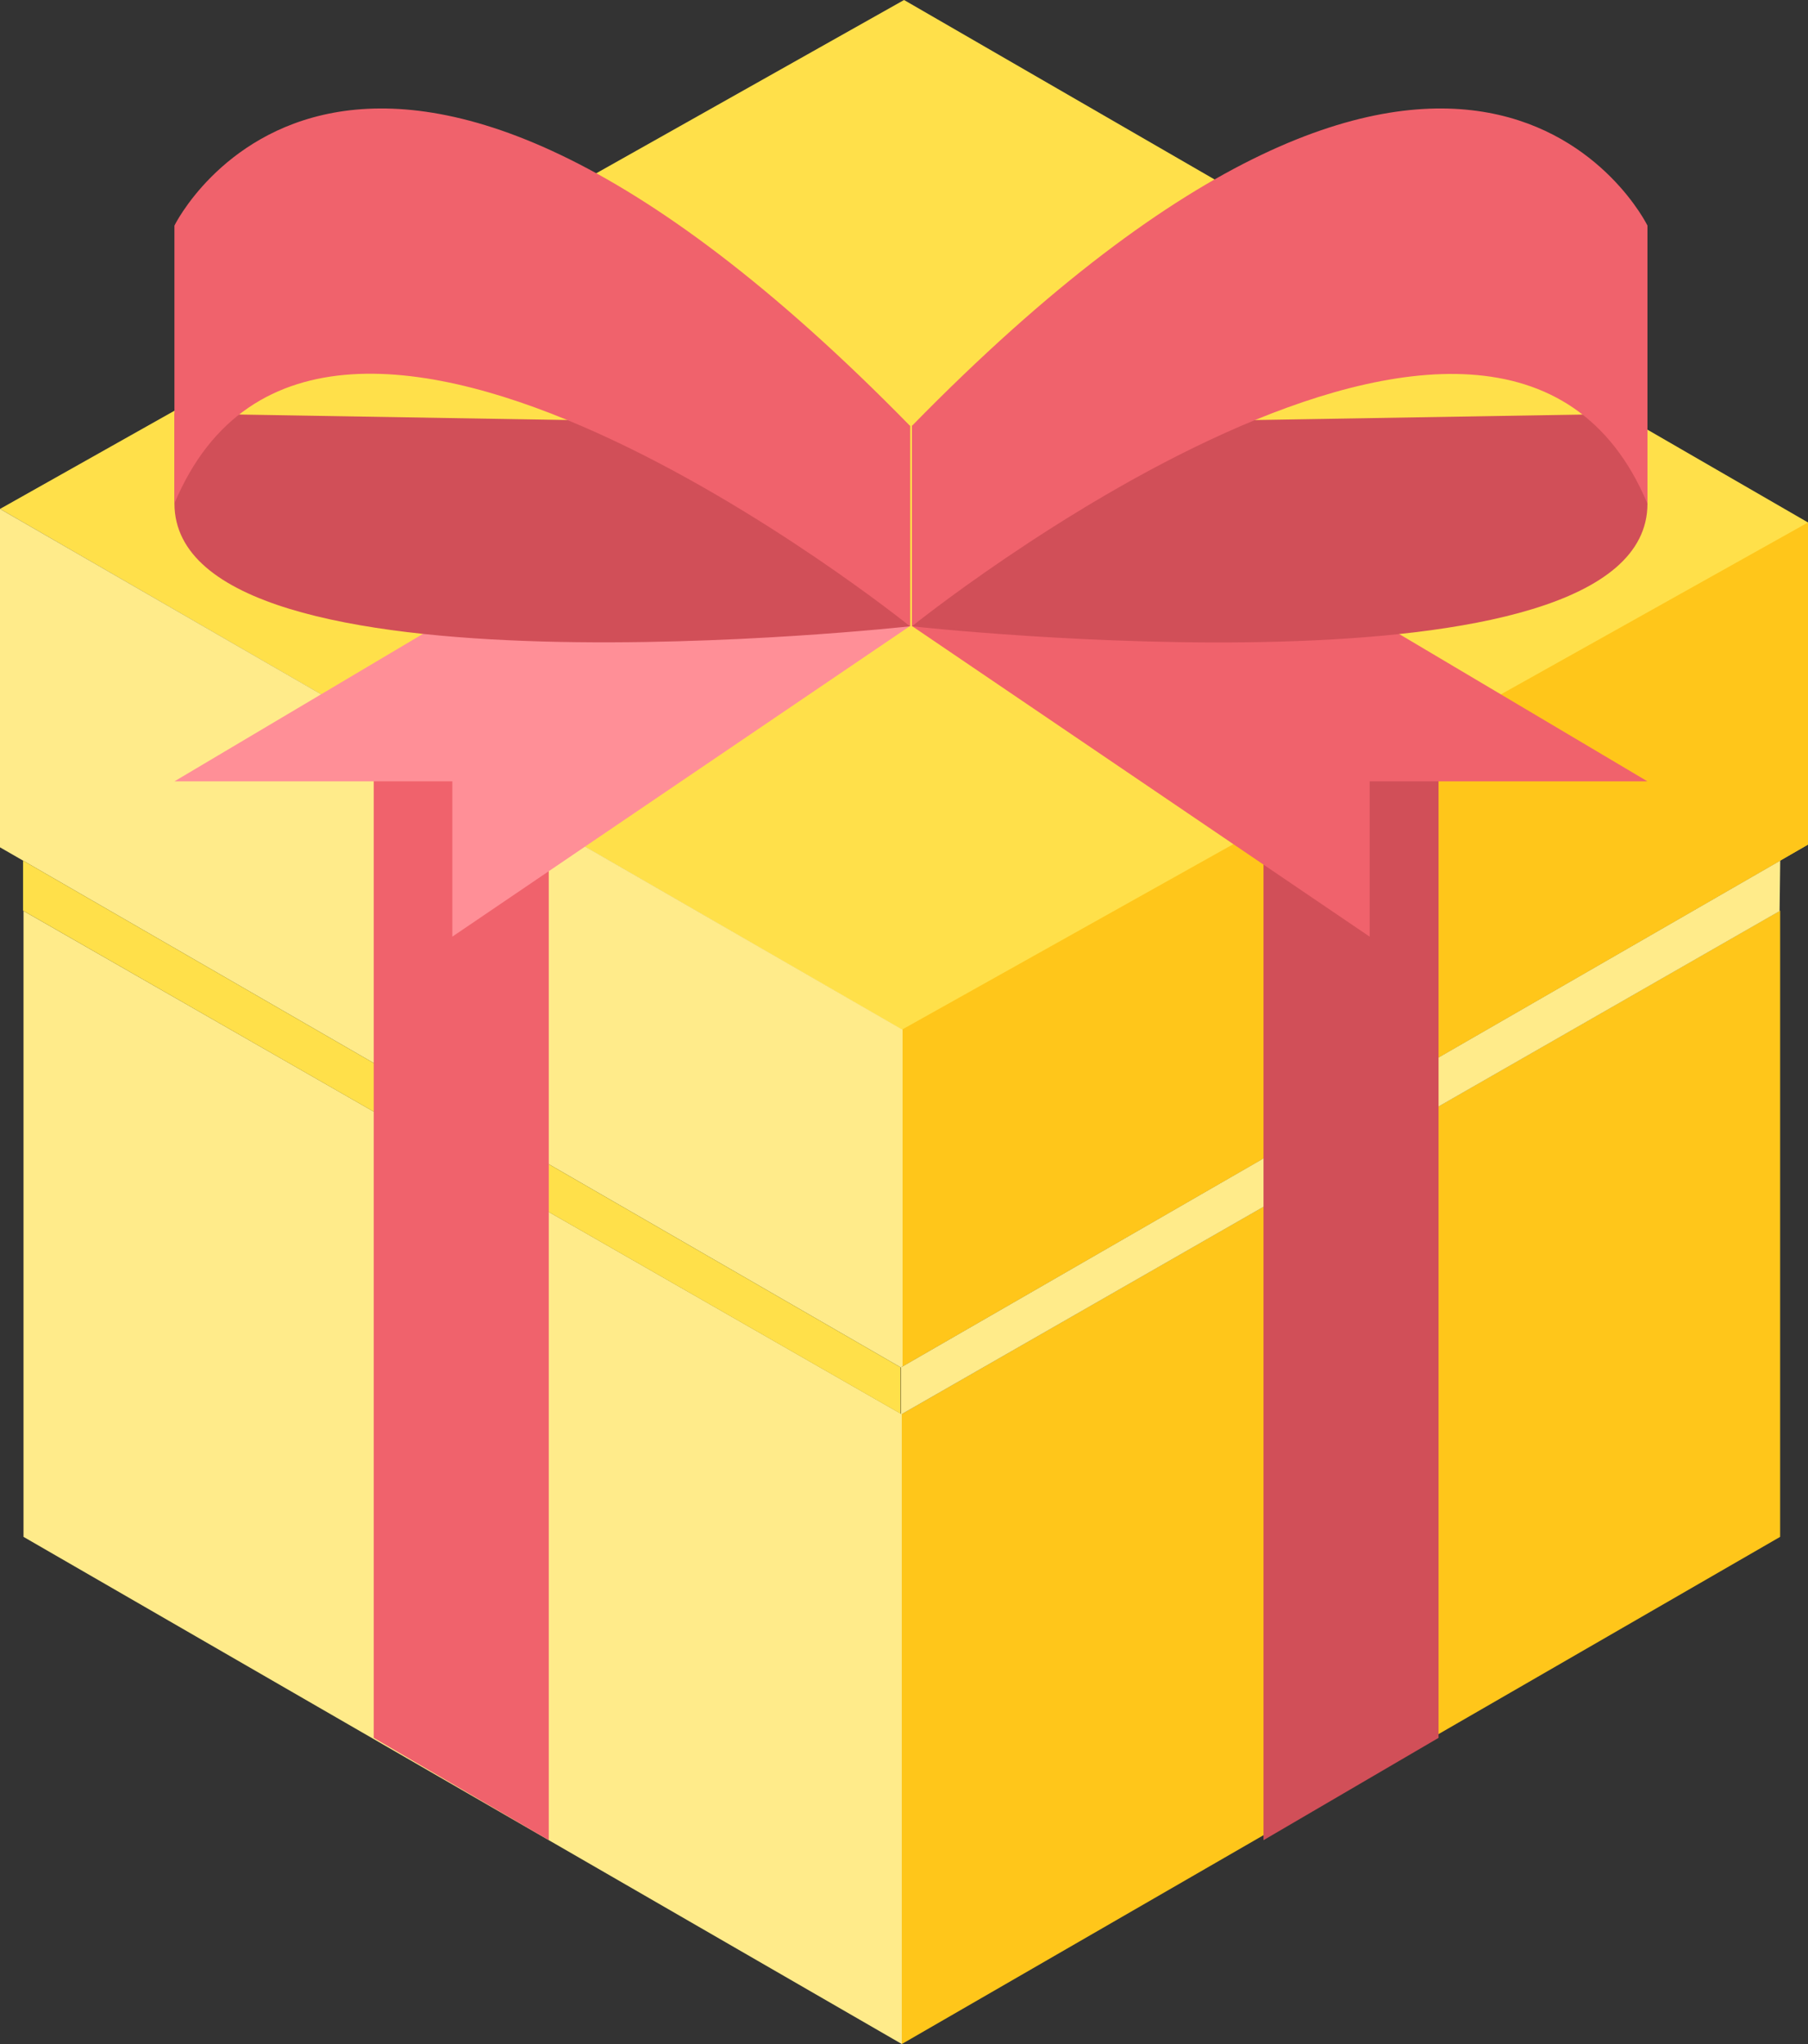 <?xml version="1.0" encoding="UTF-8"?> <svg xmlns="http://www.w3.org/2000/svg" viewBox="16.86 7.67 203.05 229.53"><rect x="16.86" y="7.67" width="203.05" height="229.53" fill="#333333" stroke="none"/><g><path fill="#ffe04a" d="M118.23 123.25v37.85l-.09.05 101.77-58.64V66.34L118.39 7.67 16.86 64.82l101.28 58.48z" opacity="1" data-original="#ffe04a"></path><path fill="#ffeb8a" d="m19.5 180.25 98.64 56.95v-70.72L19.5 109.96zM118.14 161.15l.09-.05v-37.85h-.09L16.86 64.82v38l2.64 1.52 98.5 56.87h.08z" opacity="1" data-original="#ffeb8a"></path><path fill="#ffc61a" d="m118.14 237.2 98.64-56.95v-70.32l-98.64 56.52z" opacity="1" data-original="#ffc61a"></path><path fill="#ffe04a" d="M19.45 104.31v5.62L118 166.42v-5.21zM118.12 166.46h.07v-.09z" opacity="1" data-original="#ffe04a"></path><path fill="#ffeb8a" d="m216.79 104.31-47.45 27.34-51.22 29.52h-.08v5.3h.08l98.6-56.49z" opacity="1" data-original="#ffeb8a"></path><path fill="#ffc61a" d="m219.91 66.34-101.68 56.91v37.85l51.11-29.45 50.57-29.14z" opacity="1" data-original="#ffc61a"></path><path fill="#f0626c" d="M58.83 202.82V89.02l19.66 11.39v113.9z" opacity="1" data-original="#f0626c" class=""></path><path fill="#d14f58" d="M178.42 202.82V89.02l-19.66 11.39v113.9z" opacity="1" data-original="#d14f58" class=""></path><path fill="#f0626c" d="m119.28 77.97 51.4 34.88V95.41h31.2l-57.48-34.1z" opacity="1" data-original="#f0626c" class=""></path><path fill="#d14f58" d="M119.28 78s82.6 9.18 82.6-13.77V54.1l-82.6 1.38z" opacity="1" data-original="#d14f58" class=""></path><path fill="#f0626c" d="M119.28 78s66.08-53.24 82.6-13.77V33s-20.2-41.3-82.6 22.49z" opacity="1" data-original="#f0626c" class=""></path><path fill="#ff8f97" d="m119.06 77.97-51.4 34.88V95.41H36.45l57.47-34.1z" opacity="1" data-original="#ff8f97" class=""></path><path fill="#d14f58" d="M119.06 78s-82.61 9.15-82.61-13.8V54.1l82.61 1.38z" opacity="1" data-original="#d14f58" class=""></path><path fill="#f0626c" d="M119.06 78S53 24.73 36.45 64.2V33s20.19-41.3 82.61 22.49z" opacity="1" data-original="#f0626c" class=""></path></g></svg> 
